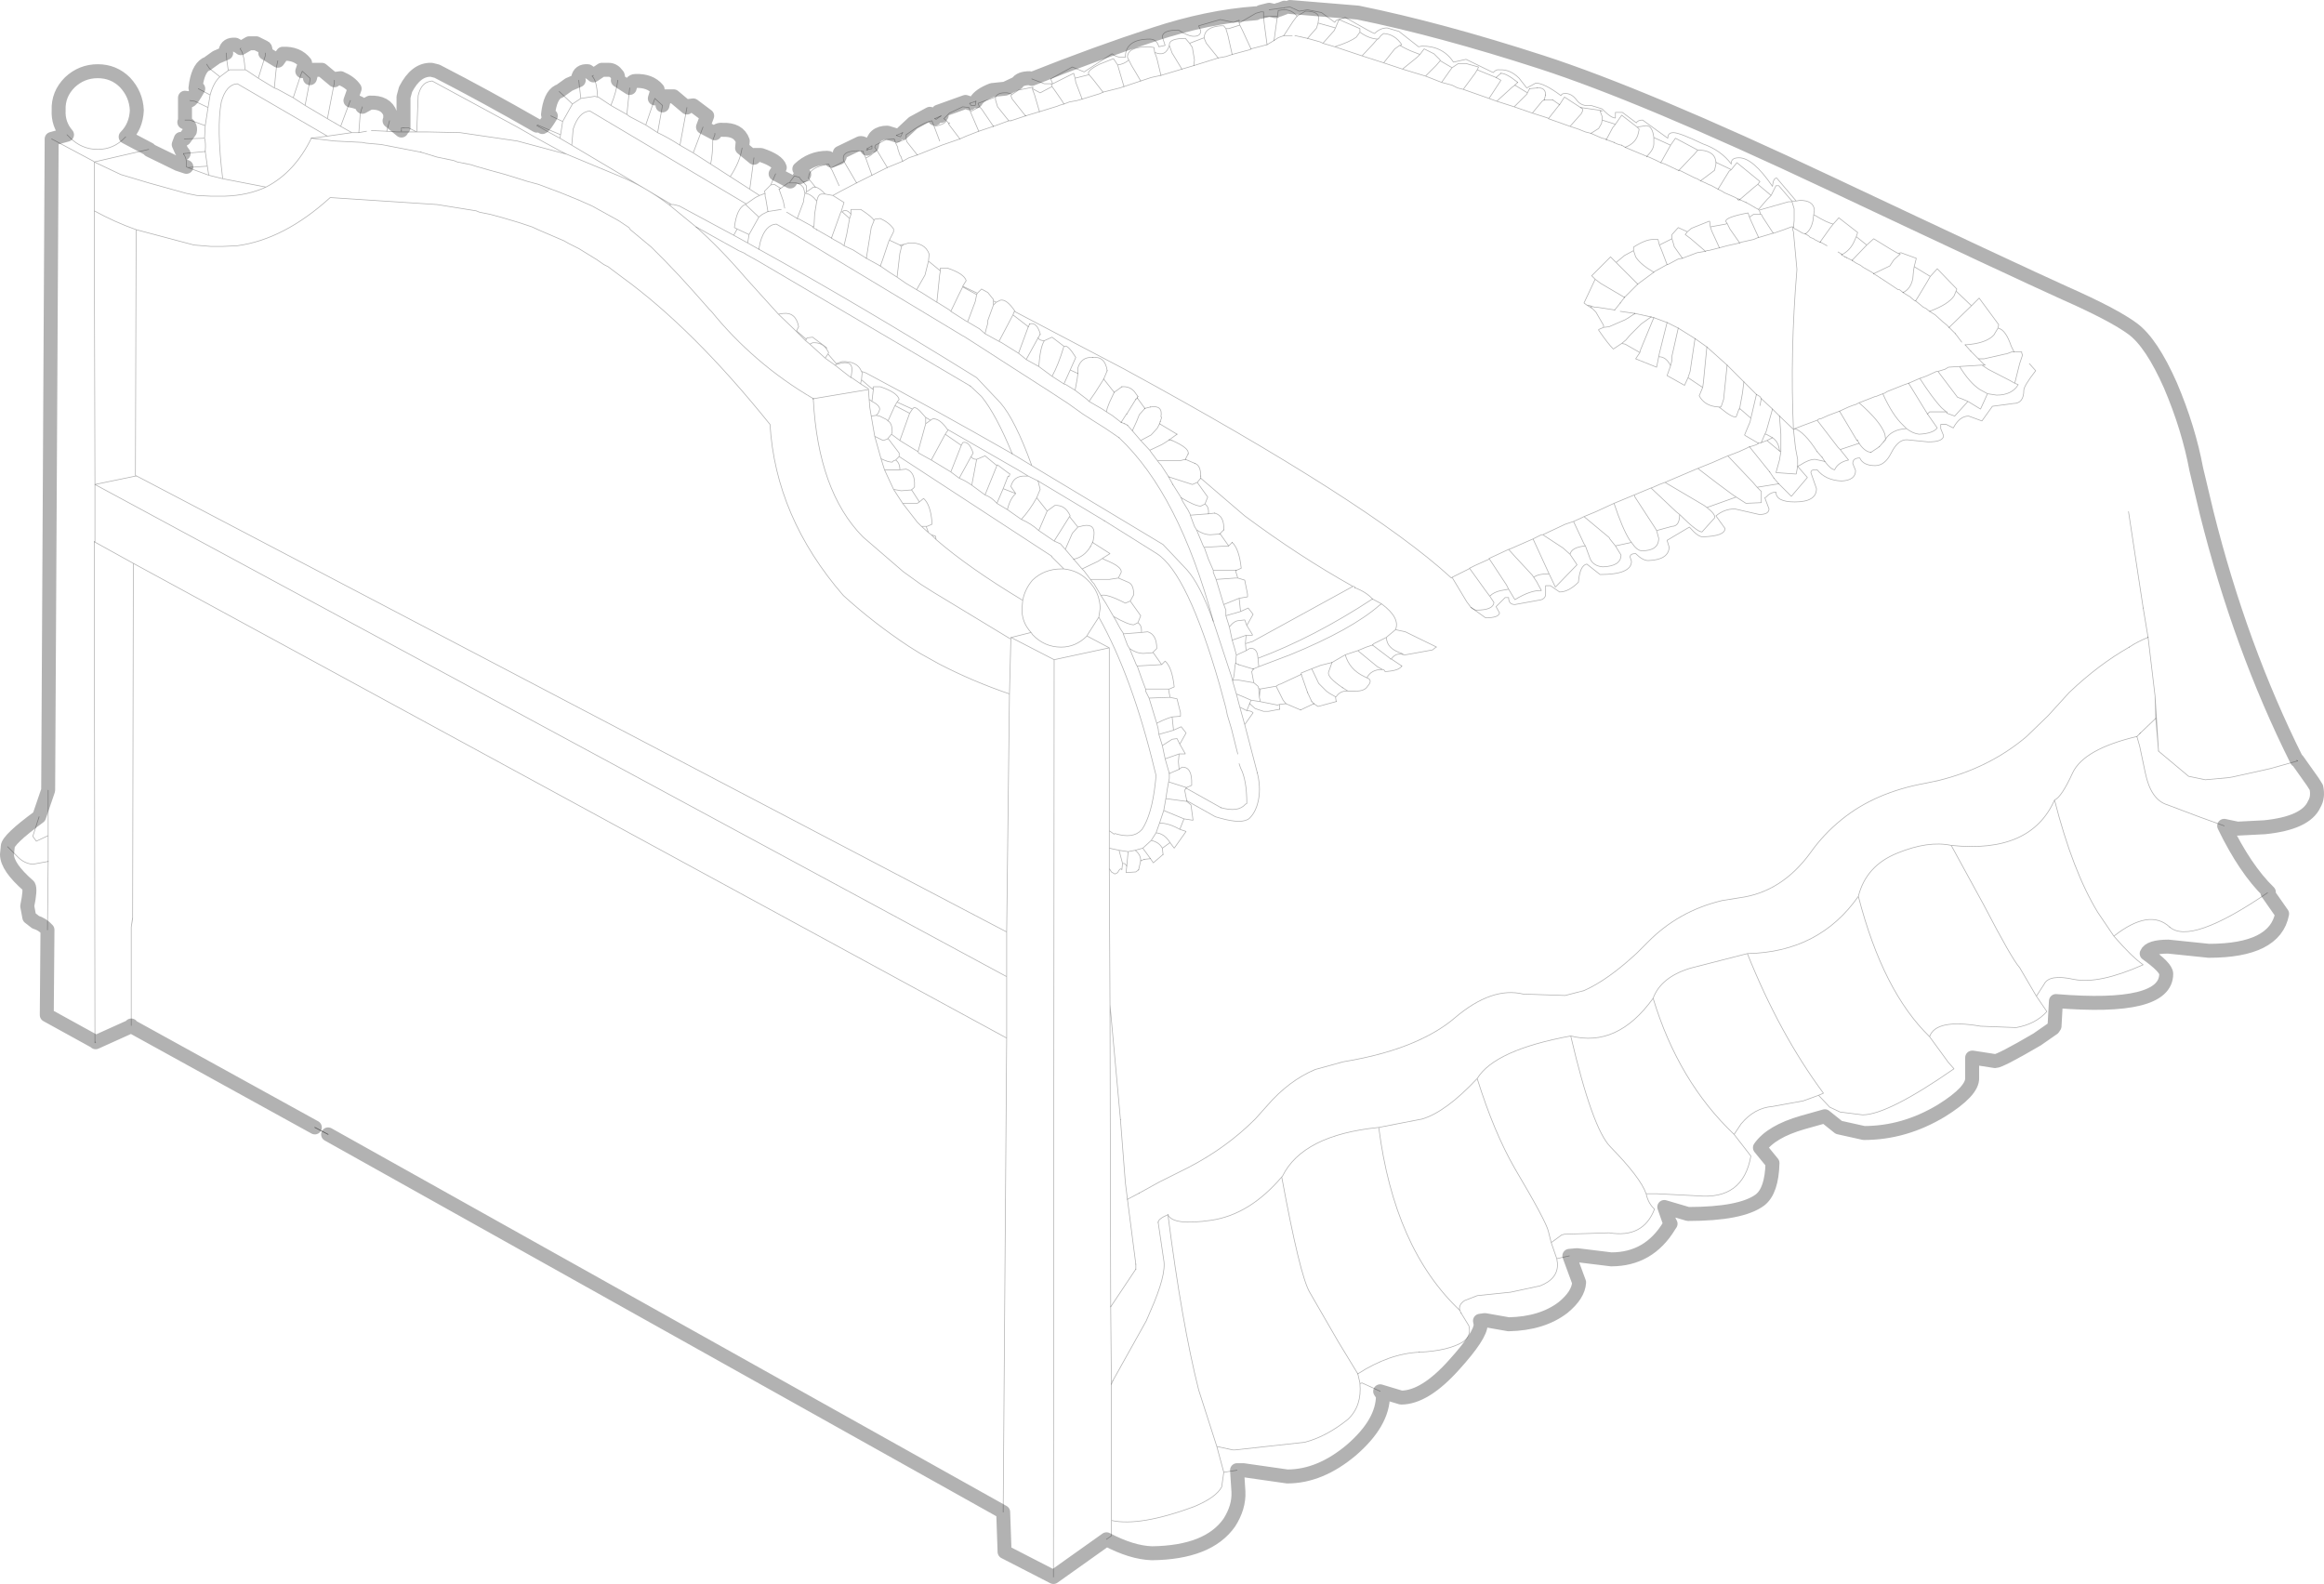 <?xml version="1.0" encoding="UTF-8" standalone="no"?>
<svg xmlns:xlink="http://www.w3.org/1999/xlink" height="113.45px" width="166.45px" xmlns="http://www.w3.org/2000/svg">
  <g transform="matrix(1.0, 0.0, 0.0, 1.0, 77.4, 40.75)">
    <path d="M6.35 -9.25 L6.9 -9.65 M47.2 -26.45 L47.65 -26.25 M85.0 23.2 Q79.5 26.95 78.0 25.65 M20.9 2.15 Q20.45 1.65 19.65 1.35 M20.9 5.45 L22.15 6.4 22.2 6.45 M21.6 7.2 Q21.75 7.2 21.8 7.35 22.8 7.3 23.0 6.95 M18.0 6.7 L17.75 7.4 Q17.65 7.75 18.75 8.5 M12.1 9.65 L12.5 10.0 13.1 10.2 13.45 10.2 14.25 10.05 M14.7 9.65 L15.75 10.1 M16.7 9.65 L17.0 9.85 18.3 9.5 M3.3 21.3 L3.25 21.75 3.95 21.7 4.15 21.55 M4.3 20.9 L4.55 20.8 M5.0 20.75 L5.2 21.05 5.9 20.45 M7.6 16.6 L9.65 17.75 10.0 17.85 Q11.6 18.3 12.1 17.85 12.6 17.35 12.75 16.45 12.9 15.6 12.65 14.6 M3.35 45.15 L3.2 43.95 2.85 39.45" fill="none" stroke="#000000" stroke-linecap="square" stroke-linejoin="bevel" stroke-opacity="0.302" stroke-width="0.05"/>
    <path d="M33.2 -33.6 L33.8 -33.6 M35.8 -33.05 L37.2 -32.85 37.35 -32.8 37.2 -32.8 37.35 -32.4 37.35 -32.15 38.3 -31.85 38.75 -32.5 39.85 -31.65 40.5 -31.75 Q40.95 -31.75 41.05 -30.9 L42.25 -30.35 42.6 -30.85 44.2 -30.0 44.4 -30.0 Q45.5 -29.9 45.5 -29.05 L45.5 -29.15 45.55 -29.1 46.6 -28.6 47.0 -29.1 48.65 -27.75 48.5 -27.55 49.45 -26.75 49.8 -27.45 50.0 -27.45 50.9 -26.4 50.95 -26.35 51.25 -26.35 49.85 -28.0 Q49.6 -28.0 49.55 -27.4 48.15 -29.45 47.15 -29.45 46.55 -29.45 46.6 -29.0 45.85 -30.0 44.55 -30.45 42.9 -31.25 42.45 -31.25 42.05 -31.25 42.05 -30.85 L40.25 -32.15 Q39.9 -32.15 39.8 -31.95 L38.8 -32.7 38.3 -32.7 38.3 -32.3 Q38.0 -32.3 37.5 -32.8 L37.35 -32.95 36.55 -33.2 Q35.9 -33.1 35.55 -33.55 35.15 -34.1 34.65 -34.05 34.45 -34.05 34.4 -33.9 33.2 -34.8 32.6 -34.8 L31.95 -34.45 31.4 -35.15 Q30.75 -35.8 30.0 -35.75 29.75 -35.8 29.55 -35.55 L27.6 -36.5 26.7 -36.3 Q25.95 -37.45 24.45 -37.45 L24.2 -37.4 22.8 -38.5 21.95 -38.75 Q21.45 -38.75 21.05 -38.35 20.95 -38.35 18.95 -39.5 L18.5 -39.35 Q18.3 -39.35 18.2 -39.15 L17.25 -39.85 16.25 -40.05 15.65 -39.95 15.0 -40.25 14.95 -40.25 14.6 -40.2 M12.9 -39.9 L13.1 -39.9 13.1 -39.55 14.1 -39.6 14.15 -40.0 14.2 -40.0 Q15.0 -40.2 15.5 -39.6 M36.55 -31.2 L37.1 -31.55 37.3 -31.9 37.35 -32.15 M37.65 -30.75 L38.1 -31.6 38.3 -31.85 M12.55 -39.8 L12.9 -39.9 M13.85 -37.85 L14.05 -39.3 14.1 -39.6 M12.55 -39.8 L11.35 -39.1 11.4 -38.95 11.6 -38.55 12.2 -37.25 M13.35 -37.55 L13.15 -39.05 13.1 -39.55 M-3.5 -35.1 L-2.6 -34.75 -2.0 -34.75 -2.15 -35.1 -0.6 -35.95 0.25 -35.6 2.25 -36.9 Q2.55 -36.65 2.9 -36.65 L3.2 -36.65 Q3.2 -37.95 4.95 -37.95 5.45 -37.95 5.6 -37.4 L6.05 -37.5 5.85 -38.1 Q5.85 -38.6 7.0 -38.6 7.7 -38.15 8.1 -38.15 8.6 -38.15 8.6 -38.55 L8.45 -38.9 10.0 -39.35 10.95 -39.15 11.35 -39.3 11.35 -39.1 M11.4 -38.95 L10.6 -38.7 10.4 -38.7 10.55 -38.2 10.85 -36.85 M-5.0 -32.1 L-5.15 -32.1 -5.35 -32.35 -5.95 -33.1 -6.1 -33.6 -6.1 -33.65 -6.1 -33.8 -7.35 -33.35 -7.25 -33.1 -7.1 -32.95 -6.25 -31.7 M48.55 -9.0 L47.6 -9.55 47.55 -9.6 47.95 -10.55 48.0 -10.8 47.25 -11.45 47.15 -11.45 46.95 -10.9 Q46.7 -10.8 45.85 -11.5 L45.7 -11.6 Q44.7 -11.65 44.3 -12.4 L44.55 -13.0 43.5 -13.7 43.25 -13.15 42.0 -13.85 42.25 -14.55 Q41.95 -15.2 41.4 -15.2 L41.25 -14.45 39.75 -15.05 40.05 -15.5 39.0 -16.1 38.75 -16.15 38.15 -15.75 Q37.75 -16.15 37.1 -17.1 L37.1 -17.15 37.45 -17.3 37.45 -17.45 36.9 -18.4 36.65 -18.65 36.25 -18.9 36.05 -19.05 36.85 -20.75 36.6 -21.0 37.95 -22.35 38.35 -21.95 38.95 -22.45 39.6 -22.8 39.6 -23.05 Q40.45 -23.6 41.0 -23.6 L41.35 -23.6 41.45 -23.2 42.35 -23.65 42.35 -23.95 42.8 -24.45 43.45 -24.15 43.75 -24.4 45.0 -24.9 45.05 -24.9 45.1 -24.5 46.2 -24.7 46.3 -24.75 46.2 -24.9 Q46.2 -25.2 47.8 -25.5 L47.9 -25.2 48.2 -25.4 48.7 -25.4 48.6 -25.7 50.7 -26.3 50.95 -26.3 50.95 -26.35 M10.4 -38.7 L10.25 -38.9 10.0 -38.9 Q8.9 -38.8 8.85 -38.1 L8.85 -38.0 9.0 -37.65 9.85 -36.6 M5.75 -35.35 L5.45 -36.6 5.3 -37.0 5.25 -37.35 4.85 -37.4 Q3.35 -37.4 3.35 -36.65 L3.45 -36.45 3.65 -36.05 3.95 -35.55 4.3 -34.95 M3.1 -34.55 L2.75 -35.75 2.65 -36.1 2.35 -36.55 1.35 -36.15 Q0.55 -35.75 0.55 -35.5 L0.6 -35.4 0.9 -35.05 1.6 -34.15 M3.45 -36.45 Q3.1 -36.15 2.65 -36.1 M8.85 -38.1 L8.85 -38.05 7.8 -37.65 8.0 -37.35 8.15 -36.45 8.1 -36.05 M7.8 -37.65 L7.5 -38.0 Q6.35 -38.0 6.35 -37.55 L6.35 -37.5 6.55 -36.95 7.25 -35.8 M6.35 -37.5 Q6.1 -36.65 5.3 -37.0 M36.25 -18.9 L36.5 -18.85 36.8 -18.75 36.95 -18.75 38.25 -18.55 M38.95 -19.45 L37.25 -20.45 36.85 -20.75 M36.5 -18.85 L36.65 -18.65 M55.25 -22.1 L56.25 -23.15 56.3 -23.2 55.55 -23.8 55.4 -23.45 Q55.1 -22.8 54.5 -22.5 M56.8 -21.15 L57.95 -21.7 58.25 -22.15 58.7 -22.55 58.55 -22.6 Q58.15 -22.8 56.8 -23.65 L56.3 -23.2 M55.55 -23.8 L55.65 -24.1 54.3 -25.15 53.9 -24.7 53.7 -24.45 52.95 -23.4 M58.9 -19.8 Q59.45 -20.05 59.6 -20.8 L59.65 -21.35 59.7 -21.65 59.85 -22.25 58.75 -22.65 58.55 -22.6 M41.55 -29.1 L42.25 -30.35 M44.2 -30.0 L43.95 -29.7 43.85 -29.6 43.7 -29.45 42.85 -28.55 42.8 -28.55 M44.4 -27.8 L45.4 -28.55 45.5 -29.0 45.5 -29.05 M38.75 -30.35 L39.0 -30.2 Q39.8 -30.5 39.95 -31.25 L40.0 -31.5 39.85 -31.65 M41.05 -30.9 L41.05 -30.45 Q41.05 -30.05 40.55 -29.55 M41.05 -21.25 Q40.1 -21.8 39.75 -22.35 L39.6 -22.8 M45.65 -27.2 L46.45 -28.5 46.6 -28.6 M43.45 -24.15 L43.3 -23.95 43.7 -23.65 44.75 -22.75 M45.75 -23.0 L45.2 -24.2 45.1 -24.5 M41.45 -23.2 L41.6 -22.85 42.0 -21.8 M43.1 -22.25 L42.5 -23.1 42.5 -23.15 42.35 -23.65 M48.5 -27.55 L48.25 -27.35 47.2 -26.45 Q47.1 -26.35 47.05 -26.5 M48.55 -25.75 L49.15 -26.45 49.45 -26.75 M49.6 -24.05 L48.85 -25.2 48.75 -25.4 48.7 -25.4 48.75 -25.4 M46.3 -24.75 L46.45 -24.45 46.5 -24.35 47.2 -23.35 M48.55 -23.75 L48.05 -24.85 47.9 -25.2 M51.05 -24.45 L51.1 -24.95 51.1 -25.8 50.95 -26.3 M51.9 -24.0 Q52.3 -24.25 52.45 -24.95 L52.5 -25.35 52.55 -25.7 Q52.5 -26.4 51.5 -26.4 L51.25 -26.35 M53.9 -24.7 Q53.45 -24.8 52.55 -25.35 L52.5 -25.35 M47.25 -11.45 L47.2 -11.5 47.15 -11.45 M47.2 -11.5 L47.4 -12.6 47.5 -13.4 M46.3 -14.6 L46.05 -12.15 45.9 -11.7 45.85 -11.6 45.7 -11.6 M48.75 -12.2 L48.65 -11.7 M39.7 -18.3 L39.25 -18.0 39.0 -17.85 37.85 -17.35 37.45 -17.3 M40.85 -18.05 L40.15 -17.55 39.35 -16.75 39.05 -16.4 38.75 -16.15 M39.9 -20.4 L38.35 -21.95 M41.05 -18.0 L40.1 -15.7 40.05 -15.5 M43.5 -13.7 L43.65 -14.15 44.0 -16.5 M41.4 -15.2 L41.45 -15.45 42.0 -17.65 M42.8 -17.25 L42.35 -15.25 42.35 -14.95 42.25 -14.55 M44.85 -15.9 L44.6 -13.35 44.55 -13.0 M63.35 -16.05 Q64.85 -16.15 65.4 -16.75 L65.7 -17.25 65.75 -17.5 64.35 -19.4 63.8 -18.85 62.2 -17.3 M51.05 -10.0 L51.2 -8.65 51.35 -7.85 51.35 -7.55 51.35 -7.35 51.25 -6.8 51.2 -6.8 49.8 -6.9 50.05 -7.8 50.15 -8.4 50.05 -8.45 Q50.0 -9.1 49.55 -9.4 L49.1 -9.65 49.0 -9.65 49.1 -9.85 49.55 -11.45 M48.75 -9.05 L49.0 -9.65 M50.15 -8.4 L50.15 -8.45 50.15 -8.75 50.15 -9.2 50.15 -9.65 50.05 -10.95 M48.4 -12.5 L48.05 -11.0 48.0 -10.8 M66.85 -15.55 L66.65 -15.95 Q66.25 -17.15 65.7 -17.25 M60.8 -18.45 Q62.15 -18.95 62.55 -19.55 L62.7 -19.9 62.75 -20.05 61.35 -21.5 60.85 -20.95 60.65 -20.6 60.05 -19.6 59.8 -19.2 M60.85 -20.95 L59.7 -21.65 M63.8 -18.85 L62.7 -19.9 M-6.1 -33.65 L-6.1 -33.75 Q-6.0 -34.15 -5.25 -34.1 L-4.9 -34.0 -4.45 -34.3 -3.45 -34.5 -3.4 -34.5 -3.45 -34.45 -3.45 -34.4 -2.9 -34.1 -2.05 -34.55 -2.1 -34.7 -2.0 -34.75 -0.5 -35.5 -0.4 -35.15 0.6 -35.4 M-4.9 -34.0 L-5.0 -33.9 -4.9 -33.65 -3.95 -32.45 M-3.45 -34.5 L-3.45 -34.45 M-2.95 -32.75 L-3.3 -33.95 -3.45 -34.35 -3.45 -34.4 M-1.2 -33.3 L-1.35 -33.55 -1.8 -34.2 -2.05 -34.55 M0.1 -33.65 L0.05 -33.8 -0.35 -34.85 -0.4 -35.15 M-19.85 -27.7 L-19.4 -27.85 -19.5 -28.0 -19.45 -28.25 Q-19.25 -28.8 -18.05 -29.0 L-18.0 -28.9 -17.9 -28.7 -16.95 -29.2 -17.0 -29.35 -17.0 -29.45 Q-17.0 -29.95 -15.9 -29.95 L-15.55 -29.9 -15.6 -29.9 -15.4 -29.45 Q-15.2 -29.45 -14.6 -30.0 L-14.75 -30.2 -14.7 -30.35 -13.95 -30.75 -13.35 -30.8 -13.25 -30.5 -12.5 -30.8 -12.5 -31.1 Q-11.25 -32.0 -10.65 -32.1 L-10.5 -31.7 Q-9.85 -31.8 -9.65 -32.05 L-9.6 -32.1 -9.8 -32.25 -9.4 -32.65 -8.45 -33.1 -8.0 -33.05 -7.9 -32.75 -7.25 -33.1 M-10.0 -32.45 L-10.35 -32.2 -10.45 -32.25 M-10.1 -30.65 L-10.4 -31.45 -10.5 -31.7 M-9.4 -31.9 L-9.45 -31.95 -9.4 -31.95 -9.4 -31.9 -9.45 -31.9 -9.45 -31.85 -8.65 -30.8 M-9.6 -32.1 L-9.45 -31.9 M-12.75 -31.25 L-12.9 -30.95 -13.2 -31.05 M-12.75 -29.2 L-12.85 -29.45 -12.85 -29.5 -12.95 -29.65 -13.1 -30.1 -13.1 -30.2 -13.25 -30.5 M-11.7 -29.65 L-12.45 -30.6 -12.5 -30.8 M-17.3 -27.45 L-17.8 -28.55 -17.9 -28.7 M-16.05 -27.65 L-16.9 -29.1 -16.95 -29.2 M-14.95 -30.3 L-14.95 -30.1 -15.25 -30.05 -15.25 -30.0 -15.35 -30.0 -15.25 -30.05 -15.3 -30.1 M-15.4 -29.45 L-14.95 -28.2 M-13.85 -28.75 L-14.6 -30.0 M-7.95 -33.35 L-7.85 -33.2 -7.55 -33.2 -7.5 -33.5 M-7.3 -31.35 L-7.9 -32.75 M-19.0 -27.35 L-19.2 -27.6 -19.4 -27.85" fill="none" stroke="#000000" stroke-linecap="round" stroke-linejoin="round" stroke-opacity="0.302" stroke-width="0.05"/>
    <path d="M31.3 -34.85 Q30.5 -35.5 30.1 -35.5 M32.7 -34.45 Q33.3 -34.5 33.3 -33.95 M1.9 -14.2 Q1.75 -15.25 0.85 -15.15 M4.1 -12.35 L3.85 -12.7 Q3.5 -13.1 2.95 -13.05 M5.7 -10.55 L5.8 -10.85 5.75 -10.9 Q5.9 -11.75 5.0 -11.6 M7.7 -8.25 Q7.8 -8.65 6.55 -9.2 M8.6 -6.65 Q8.6 -7.4 8.2 -7.55 M3.15 -10.4 L3.35 -10.3 M10.25 -2.8 Q10.3 -3.8 9.6 -4.0 M1.7 -3.45 L5.45 -1.1 Q7.65 0.3 9.95 8.3 L10.4 9.95 10.5 10.45 10.8 11.45 11.25 13.25 M11.15 0.1 L11.5 -0.05 Q11.35 -1.45 10.85 -1.9 M3.95 -12.15 L3.3 -11.1 M38.25 -18.55 L38.65 -19.05 M54.75 -22.35 L54.85 -22.3 M53.0 -23.4 L53.45 -23.15 M38.75 -30.35 Q38.45 -30.4 38.2 -30.55 M47.65 -26.25 L47.75 -26.2 48.1 -26.0 48.35 -25.85 48.55 -25.75 M54.5 -22.55 L54.25 -22.7 M52.75 -8.4 L53.1 -8.0 M63.75 -15.6 L63.35 -16.05 M62.65 -16.85 L63.1 -16.25 M49.65 -6.5 L49.35 -6.95 M57.2 -8.75 L56.6 -8.35 M55.6 -9.2 L55.65 -9.2 M75.1 5.6 Q72.9 6.85 70.8 8.85 L69.3 10.5 67.75 12.0 Q65.1 14.25 61.45 15.15 L60.5 15.35 Q56.9 16.0 54.5 17.95 53.2 19.0 52.25 20.35 50.2 23.15 47.2 23.55 L45.95 23.75 Q42.8 24.5 40.6 26.75 L39.85 27.5 Q37.75 29.45 36.05 30.2 L34.7 30.55 31.7 30.45 Q29.45 29.9 26.8 32.15 25.7 33.1 24.0 33.85 21.85 34.8 18.8 35.3 L16.8 35.85 Q14.9 36.65 13.35 38.45 L12.5 39.4 Q10.45 41.45 7.75 42.85 L5.65 43.9 4.2 44.7 M3.95 49.8 L3.95 50.15 M2.3 58.15 L4.7 53.85 5.0 53.15 Q6.15 50.55 5.95 49.5 L5.55 46.8 M75.85 11.8 L75.9 11.75 M76.1 2.8 L75.05 -4.1 M12.3 7.15 L11.3 6.85 M16.55 9.5 L16.25 8.85 M10.05 17.1 Q11.3 17.45 11.8 16.85 L11.9 16.8 Q11.9 15.1 11.45 14.25 L11.35 13.95 M27.25 53.3 L27.8 54.2 Q28.0 54.9 27.4 55.35 26.35 56.0 24.25 56.1 M-19.15 -12.2 Q-21.3 -13.45 -23.15 -15.05 -24.95 -16.6 -26.45 -18.45 L-26.55 -18.55 -26.6 -18.6 -27.75 -19.9 -28.75 -21.0 -29.8 -22.1 -30.75 -23.05 -32.25 -24.3 -32.35 -24.45 -33.1 -24.95 -35.0 -26.0 -35.9 -26.4 -37.25 -26.95 -38.85 -27.55 -39.6 -27.75 -41.2 -28.25 -42.3 -28.55 -43.35 -28.85 -43.65 -28.95 -44.65 -29.15 -44.9 -29.25 -46.1 -29.5 -47.25 -29.85 M-19.15 -24.45 L-18.9 -24.3 M-21.6 -27.2 L-21.3 -26.35 -21.2 -25.85 M-2.9 -16.8 L-2.9 -16.85 Q-3.15 -17.7 -3.65 -17.55" fill="none" stroke="#000000" stroke-linecap="square" stroke-linejoin="bevel" stroke-opacity="0.302" stroke-width="0.05"/>
    <path d="M27.95 2.75 L29.0 3.5 Q29.95 3.5 30.0 3.15 L29.75 2.7 30.4 2.05 30.65 2.05 Q30.65 2.55 31.1 2.55 L32.75 2.25 Q33.3 2.2 33.3 1.8 L33.3 1.2 33.65 1.2 34.3 1.65 Q34.95 1.65 35.65 0.95 35.75 -0.25 36.25 -0.35 L37.2 0.4 Q39.45 0.4 39.45 -0.55 L39.35 -0.85 Q39.35 -1.1 39.75 -1.1 40.25 -0.6 40.65 -0.6 42.1 -0.65 42.15 -1.55 L42.0 -2.05 43.6 -3.0 Q44.2 -2.3 44.55 -2.3 46.15 -2.35 46.15 -2.9 L45.5 -3.8 Q46.1 -4.3 46.85 -4.3 L48.6 -3.9 Q49.3 -3.9 49.3 -4.3 L49.0 -5.1 49.1 -5.15 Q49.4 -5.5 49.8 -5.5 49.8 -4.8 51.15 -4.8 52.7 -4.8 52.7 -5.75 L52.3 -6.9 Q52.3 -7.15 52.75 -7.1 53.35 -6.35 54.5 -6.3 55.5 -6.35 55.5 -7.05 L55.3 -7.55 Q55.3 -7.95 55.8 -7.95 56.05 -7.4 56.9 -7.4 57.6 -7.4 58.05 -8.3 58.55 -9.3 59.2 -9.25 L60.7 -9.1 Q61.8 -9.1 61.8 -9.55 L61.6 -10.05 61.6 -10.35 62.0 -10.35 62.5 -10.1 Q62.95 -10.95 63.6 -10.95 L64.55 -10.6 65.3 -11.65 66.8 -11.85 Q67.55 -11.85 67.55 -12.8 67.55 -13.1 68.4 -14.2 L67.95 -14.7" fill="none" stroke="#000000" stroke-linecap="round" stroke-linejoin="round" stroke-opacity="0.302" stroke-width="0.05"/>
    <path d="M14.6 -40.2 L14.2 -40.05 14.15 -40.05 13.95 -39.95 13.5 -40.05 12.9 -39.9 M15.0 -40.25 L19.85 -39.85 Q25.75 -38.65 33.0 -36.3 40.25 -33.95 53.6 -27.65 66.95 -21.35 70.5 -19.75 74.0 -18.2 75.35 -17.2 76.7 -16.2 78.05 -13.15 79.35 -10.1 79.9 -7.15 L80.65 -4.0 Q83.05 5.6 87.1 13.7 L87.15 13.7 88.25 15.25 88.5 15.65 Q88.65 16.35 88.35 16.85 87.75 18.2 84.8 18.5 L82.85 18.6 81.9 18.4 Q83.4 21.5 85.1 23.15 L85.0 23.2 86.05 24.7 Q85.55 27.35 80.8 27.35 L77.9 27.05 Q76.55 27.05 76.35 27.55 77.75 28.55 77.75 29.0 77.75 31.6 69.85 30.95 L69.75 32.75 69.65 32.9 68.5 33.7 Q65.85 35.25 65.5 35.25 L63.9 35.0 63.85 35.0 63.85 35.1 63.85 36.45 Q63.9 37.4 61.65 38.8 59.0 40.4 56.1 40.4 L54.3 40.0 53.3 39.2 51.7 39.65 Q49.45 40.3 48.65 41.45 L49.55 42.55 Q49.5 44.55 48.65 45.2 47.3 46.2 43.5 46.2 L41.8 45.7 42.15 46.7 42.25 46.9 42.15 47.05 Q40.7 49.45 38.0 49.45 L35.55 49.15 35.0 49.2 35.7 51.1 Q35.65 52.0 34.55 52.9 33.05 54.05 30.65 54.1 L28.95 53.8 28.6 53.85 28.65 54.1 Q28.65 54.9 26.75 57.0 24.65 59.35 22.95 59.35 L21.45 58.9 21.65 59.2 Q21.65 61.15 19.4 63.1 17.15 65.0 14.8 65.0 L11.65 64.55 11.2 64.55 11.3 66.1 Q11.35 67.2 10.65 68.3 9.15 70.45 5.1 70.5 3.65 70.45 1.85 69.5 L-1.95 72.2 -5.45 70.4 -5.55 67.55 -53.9 40.5 M-54.85 40.0 L-68.0 32.75 -68.0 32.7 -68.0 32.75 -70.55 33.9 M-70.6 33.85 L-74.05 31.95 -74.0 25.85 Q-74.35 25.45 -74.85 25.3 L-75.3 24.95 -75.45 24.15 Q-75.2 22.95 -75.35 22.7 -76.9 21.35 -76.9 20.45 L-76.85 19.95 -76.85 19.9 Q-76.85 19.4 -74.6 17.75 L-73.95 15.85 -73.7 -30.8 -72.6 -31.1 Q-73.25 -31.85 -73.2 -32.85 -73.25 -34.0 -72.4 -34.85 -71.55 -35.65 -70.4 -35.65 -69.25 -35.65 -68.45 -34.85 -67.65 -34.0 -67.6 -32.85 -67.65 -31.7 -68.4 -30.95 L-66.7 -30.05 -66.75 -30.05 -66.7 -30.0 -64.65 -29.0 -64.05 -28.8 M-64.25 -29.75 L-64.4 -29.95 -64.6 -30.4 -64.45 -30.8 -64.2 -30.8 -63.8 -31.35 Q-63.7 -31.8 -64.2 -32.0 L-64.15 -32.1 -64.15 -32.15 -64.15 -32.4 -64.15 -33.75 Q-63.9 -33.75 -63.8 -33.55 -63.65 -33.6 -63.2 -34.4 L-63.4 -34.45 Q-63.25 -35.8 -62.65 -36.15 L-62.6 -36.15 -61.9 -36.65 -61.2 -36.95 -61.25 -37.1 Q-61.15 -37.6 -60.55 -37.55 L-60.2 -37.35 -60.15 -37.3 -59.55 -37.65 -59.45 -37.65 -59.05 -37.65 -58.45 -37.35 Q-58.35 -37.3 -58.4 -36.95 L-57.5 -36.4 -57.15 -36.9 Q-56.1 -36.95 -55.55 -36.25 L-55.75 -35.65 M-55.2 -35.15 L-55.05 -35.75 -54.35 -35.75 -53.45 -35.0 -53.4 -35.1 -53.0 -35.15 Q-52.3 -34.85 -52.0 -34.4 L-52.3 -33.55 Q-51.45 -33.4 -51.45 -33.1 L-50.9 -33.4 Q-49.75 -33.45 -49.45 -32.6 L-49.45 -32.25 -49.5 -32.1 -48.65 -31.4 M-48.5 -31.6 L-48.5 -33.8 -48.35 -34.35 Q-47.6 -35.8 -46.5 -35.75 L-46.1 -35.65 Q-42.7 -33.9 -38.95 -31.75 M-38.55 -31.65 Q-38.4 -31.7 -37.95 -32.45 L-38.15 -32.55 Q-38.0 -33.9 -37.4 -34.2 L-37.35 -34.2 -36.65 -34.7 -35.95 -35.0 -36.0 -35.15 Q-35.9 -35.7 -35.3 -35.65 L-34.95 -35.4 -34.9 -35.35 -34.3 -35.75 -34.2 -35.75 -33.8 -35.75 Q-33.45 -35.75 -33.2 -35.4 -33.1 -35.35 -33.15 -35.0 L-32.3 -34.45 Q-32.2 -34.95 -31.9 -34.95 -30.85 -35.0 -30.3 -34.35 L-30.5 -33.7 M-29.95 -33.2 L-29.8 -33.85 -29.15 -33.85 -28.2 -33.05 -28.15 -33.15 -27.75 -33.2 -26.75 -32.45 -27.05 -31.65 -26.2 -31.2 Q-26.0 -31.5 -25.65 -31.45 -24.5 -31.5 -24.2 -30.65 L-24.25 -30.15 -23.4 -29.45 -23.4 -29.65 -22.9 -29.65 Q-21.7 -29.25 -21.55 -28.75 L-21.85 -28.3 -20.8 -27.75 M-20.15 -28.05 L-19.8 -28.25 -20.15 -28.65 Q-19.3 -29.45 -18.15 -29.45 -17.95 -29.45 -17.85 -29.25 L-17.3 -29.45 -17.25 -29.55 -17.25 -29.8 -15.8 -30.5 Q-15.5 -30.55 -15.3 -30.1 M-14.95 -30.3 Q-14.85 -31.25 -13.85 -31.25 L-13.2 -31.05 M-12.75 -31.25 L-12.0 -31.95 -10.8 -32.6 -10.45 -32.25 M-10.0 -32.45 L-9.95 -32.5 -10.2 -32.75 -8.25 -33.45 -7.95 -33.35 M-7.5 -33.5 Q-7.25 -33.95 -6.35 -34.3 L-5.4 -34.4 -4.55 -34.8 Q-4.35 -35.15 -3.65 -35.15 L-3.5 -35.1 Q1.15 -36.95 5.3 -38.3 9.1 -39.55 12.55 -39.8" fill="none" stroke="#000000" stroke-linecap="round" stroke-linejoin="round" stroke-opacity="0.302" stroke-width="1.0"/>
    <path d="M30.1 -35.5 L29.75 -35.2 M33.3 -33.95 L33.2 -33.6 M33.8 -33.6 L34.3 -33.25 M-48.65 -31.4 L-48.65 -31.6 -48.5 -31.6 M-5.15 -32.1 L-6.25 -31.7 M15.35 -38.2 L16.25 -38.0 M0.85 -15.15 Q0.05 -15.2 -0.2 -14.4 L-0.2 -14.0 M3.95 -12.15 L4.05 -12.25 M2.95 -13.05 L2.4 -12.65 M3.35 -10.3 L3.7 -9.9 4.0 -10.55 4.2 -11.05 4.6 -11.5 M5.65 -10.4 L5.7 -10.55 M7.5 -7.85 L7.7 -8.25 M6.6 -6.05 L7.2 -5.1 M8.6 -6.5 L8.6 -6.65 M3.3 -11.1 L3.25 -11.05 2.9 -10.5 M2.75 -9.4 L1.8 -10.05 0.85 -10.65 0.15 -11.1 -0.9 -11.85 -2.2 -12.7 -4.85 -14.4 -7.1 -15.85 -8.35 -16.65 -8.45 -16.7 -20.65 -24.05 -21.8 -24.7 Q-22.6 -24.65 -22.95 -23.4 L-23.05 -22.9 M0.7 -1.6 Q0.25 -0.85 -0.5 -0.7 M1.7 -3.45 L-3.05 -6.3 M9.6 -4.0 L9.15 -3.95 M10.85 -1.9 L10.6 -1.65 M38.65 -19.05 L38.95 -19.45 M56.6 -8.35 Q56.15 -8.4 55.75 -9.0 L55.65 -9.2 M54.85 -22.3 L55.25 -22.1 M38.2 -30.55 L37.65 -30.75 M40.55 -29.55 L39.35 -30.05 39.0 -30.2 M39.7 -18.3 L40.85 -18.05 M53.1 -8.0 L53.3 -7.7 M49.35 -6.95 L47.9 -8.75 M56.8 -21.15 L57.65 -20.6 58.55 -20.0 58.65 -20.0 58.9 -19.8 M59.3 -13.3 L60.65 -11.1 M76.45 4.9 Q75.7 5.2 75.1 5.6 M3.95 50.15 L2.15 52.85 M5.55 46.8 Q5.55 46.55 6.25 46.25 M75.9 11.75 L77.0 10.7 M87.15 13.75 L85.2 14.3 82.5 14.9 82.2 14.95 80.55 15.1 79.35 14.85 77.2 13.05 M11.3 6.85 L11.1 6.75 M16.25 8.85 L15.8 7.55 M24.25 56.1 Q22.1 56.2 19.85 57.65 M-47.25 -29.85 L-48.8 -30.15 -50.1 -30.4 -51.2 -30.5 -51.45 -30.55 -53.45 -30.65 -55.1 -30.85 M-64.25 -29.75 L-62.7 -29.9 M-18.9 -24.3 L-17.85 -23.7 M-7.9 -13.1 L-7.1 -12.35 Q-6.05 -11.05 -4.9 -8.25 M-21.6 -27.2 L-21.5 -27.25 M-21.05 -25.55 L-20.3 -25.1 M-3.65 -17.55 L-3.75 -17.35 M-14.35 -21.7 L-15.35 -22.25 M-76.85 19.9 L-76.8 19.95 -76.1 20.65 Q-75.65 21.1 -75.05 21.15 L-73.95 20.95" fill="none" stroke="#000000" stroke-linecap="square" stroke-linejoin="bevel" stroke-opacity="0.302" stroke-width="0.05"/>
    <path d="M29.75 -35.2 L30.1 -35.0 29.25 -33.7 29.8 -33.5 30.9 -34.5 31.1 -34.65 32.0 -34.1 32.15 -34.4 M29.75 -35.2 L28.4 -35.75 28.25 -35.5 27.4 -34.35 29.25 -33.7 M15.5 -39.6 L16.1 -39.95 Q17.05 -39.95 17.05 -39.45 L17.0 -39.1 18.25 -38.75 18.5 -39.35 20.0 -38.7 20.0 -38.45 Q20.6 -38.0 21.25 -37.95 L21.35 -38.0 21.5 -38.2 21.7 -38.35 Q22.5 -38.3 23.0 -37.55 L22.85 -37.5 Q23.3 -37.25 23.65 -37.1 L24.3 -36.85 24.6 -37.25 25.3 -36.9 25.75 -36.45 25.75 -36.4 26.6 -35.9 27.05 -36.2 27.6 -36.2 28.5 -35.95 28.4 -35.75 M34.3 -33.25 L34.65 -33.8 35.8 -33.05 35.95 -32.95 35.95 -32.8 35.85 -32.6 35.05 -31.7 35.65 -31.5 36.15 -31.3 36.55 -31.2 37.0 -31.0 37.35 -30.85 37.6 -30.8 37.65 -30.75 M15.5 -39.6 L15.2 -39.2 14.55 -38.2 14.15 -38.05 13.85 -37.85 13.35 -37.55 12.2 -37.25 12.15 -37.2 10.85 -36.85 10.4 -36.7 9.85 -36.6 8.1 -36.05 7.25 -35.8 5.75 -35.35 5.05 -35.2 4.3 -34.95 3.1 -34.55 2.8 -34.45 1.6 -34.15 1.4 -34.05 0.1 -33.65 -0.25 -33.55 -0.8 -33.45 -1.2 -33.3 -1.55 -33.2 -1.65 -33.15 -2.95 -32.75 -3.95 -32.45 M32.0 -34.1 L31.95 -34.0 31.05 -33.1 32.35 -32.65 33.05 -33.5 33.2 -33.6 M21.35 -38.0 L21.3 -37.95 21.25 -37.95 20.95 -37.6 20.15 -36.75 21.7 -36.25 22.5 -37.25 22.85 -37.5 M18.25 -38.75 L18.15 -38.55 17.35 -37.65 18.2 -37.4 Q19.3 -37.75 19.75 -38.1 L20.0 -38.45 M21.7 -36.25 L23.05 -35.8 24.1 -36.65 24.3 -36.85 M25.75 -36.45 L25.75 -36.4 25.45 -36.05 24.7 -35.3 25.85 -34.85 26.45 -35.7 26.6 -35.9 M25.85 -34.85 L26.6 -34.65 27.0 -34.45 27.4 -34.35 M23.05 -35.8 L24.7 -35.3 M32.35 -32.65 L33.45 -32.3 33.5 -32.25 34.25 -33.2 34.3 -33.25 M33.5 -32.25 L35.05 -31.7 M29.8 -33.5 L31.05 -33.1 M-70.55 33.9 L-70.6 33.95 -70.6 33.85 -70.55 33.9 M-64.05 -28.8 Q-64.0 -29.4 -64.25 -29.7 L-64.25 -29.75 M-55.75 -35.65 L-55.2 -35.15 -55.2 -35.0 -55.55 -33.2 -53.95 -32.25 -53.45 -34.85 -53.45 -35.0 M-38.95 -31.75 L-38.9 -31.8 -38.55 -31.65 -37.25 -31.1 -37.3 -30.85 -38.95 -31.75 M-30.5 -33.7 L-29.95 -33.2 -30.3 -31.25 -31.15 -31.8 -32.3 -32.4 -32.5 -32.55 -33.65 -33.2 -34.55 -33.8 -34.6 -33.8 -34.8 -33.85 -35.8 -33.7 -36.4 -33.3 -37.35 -34.2 M-20.8 -27.75 L-20.5 -28.15 -20.15 -28.05 -20.05 -27.9 -19.85 -27.7 -19.65 -27.45 -19.65 -27.4 -19.65 -27.0 -19.35 -27.2 -19.15 -27.35 -19.0 -27.35 Q-18.7 -27.3 -18.3 -26.85 L-17.75 -26.75 -16.95 -26.25 -17.15 -25.6 -17.05 -25.55 -17.0 -25.65 Q-16.7 -25.75 -16.45 -25.4 L-16.45 -25.75 -15.75 -25.75 Q-14.9 -25.2 -14.8 -24.95 L-14.75 -25.05 -14.35 -25.1 Q-13.7 -24.8 -13.4 -24.35 L-13.4 -24.15 -13.7 -23.55 -12.95 -23.2 -12.65 -23.25 -12.3 -23.35 Q-11.15 -23.4 -10.85 -22.55 L-10.9 -22.05 -10.05 -21.35 -10.05 -21.55 -9.55 -21.55 Q-8.35 -21.15 -8.2 -20.65 L-8.45 -20.25 -7.4 -19.75 -7.1 -20.05 -6.65 -19.8 -6.25 -19.3 -6.25 -19.2 -6.05 -19.1 -5.75 -19.25 Q-5.3 -19.35 -4.7 -18.45 L-4.75 -18.45 3.15 -14.3 Q20.6 -4.8 26.5 0.6 L26.55 0.65 26.6 0.6 27.8 0.0 27.85 -0.05 28.25 -0.25 29.25 -0.7 29.25 -0.75 30.65 -1.4 30.8 -1.45 32.4 -2.15 32.9 -2.4 33.0 -2.45 33.1 -2.45 34.7 -3.2 35.3 -3.4 35.85 -3.65 36.05 -3.75 36.9 -4.1 38.2 -4.7 39.65 -5.3 40.85 -5.8 41.0 -5.85 41.45 -6.05 41.85 -6.2 44.2 -7.2 44.95 -7.5 45.2 -7.6 46.35 -8.1 46.5 -8.15 47.15 -8.4 47.7 -8.65 47.9 -8.75 48.1 -8.8 48.4 -8.9 48.55 -9.0 48.75 -9.05 49.15 -9.2 50.05 -8.45 M-15.3 -30.1 L-14.95 -30.3 M-13.2 -31.05 L-12.75 -31.25 M-10.45 -32.25 L-10.0 -32.45 M-7.95 -33.35 L-7.5 -33.5 M-6.25 -31.7 L-7.3 -31.35 -8.2 -31.0 -8.65 -30.8 -9.95 -30.35 -11.7 -29.65 -12.3 -29.45 -12.75 -29.2 -13.85 -28.75 -14.95 -28.2 -15.25 -28.05 -16.05 -27.65 -17.1 -27.1 -17.75 -26.75 M17.0 -39.1 L16.9 -38.75 16.25 -38.0 17.15 -37.75 17.35 -37.65 M14.6 -40.2 L13.5 -40.05 M-0.2 -14.0 L-0.25 -13.6 -0.4 -12.8 0.45 -12.15 0.55 -12.05 0.6 -12.0 1.05 -12.65 1.65 -13.6 2.4 -12.65 2.05 -11.9 1.9 -11.5 1.85 -11.25 2.25 -11.0 2.9 -10.5 M0.6 -12.0 L1.55 -11.45 1.85 -11.25 M4.6 -11.5 L4.05 -12.25 M3.7 -9.9 L4.3 -9.2 5.05 -9.6 5.5 -10.1 5.65 -10.4 6.9 -9.65 M6.35 -9.25 L6.05 -9.05 5.8 -8.9 4.95 -8.5 5.05 -8.35 5.5 -7.75 6.85 -7.75 7.1 -7.75 7.5 -7.85 M7.2 -5.1 Q8.2 -4.5 8.6 -4.5 L8.9 -4.65 9.1 -5.15 8.35 -6.2 8.0 -6.05 6.3 -6.6 5.75 -7.45 5.65 -7.55 5.5 -7.75 M8.35 -6.2 L8.6 -6.5 11.75 -3.8 Q15.65 -0.9 19.5 1.25 L12.3 5.2 11.8 5.35 11.85 5.85 11.2 6.15 11.15 6.15 11.0 5.6 10.85 5.1 10.65 4.15 10.4 3.35 10.4 3.3 10.4 2.95 10.25 2.55 10.2 2.4 9.7 0.75 11.1 0.65 11.25 0.65 11.1 0.15 11.1 0.1 9.5 0.1 9.5 0.25 9.7 0.75 M-23.05 -22.9 Q-15.9 -18.95 -7.45 -13.7 L-5.75 -11.9 Q-4.7 -10.7 -3.5 -7.4 L5.9 -1.75 7.6 0.05 Q8.55 1.1 9.5 3.75 L10.8 7.7 10.9 8.1 10.9 7.95 10.95 7.8 11.0 7.5 11.05 6.95 11.1 6.75 11.15 6.15 M-0.5 -0.7 L0.1 0.0 1.25 -0.55 1.55 -0.75 2.1 -1.1 0.85 -1.9 0.9 -2.05 0.95 -2.4 Q1.05 -3.25 0.2 -3.1 L-0.2 -3.0 -0.8 -3.75 -1.9 -2.0 -3.0 -2.75 Q-3.55 -3.25 -4.25 -3.55 -3.65 -4.2 -3.15 -5.1 L-2.4 -4.15 -1.85 -4.55 Q-1.1 -4.6 -0.75 -3.8 L-0.8 -3.75 M0.1 0.0 L0.25 0.15 0.7 0.75 2.05 0.75 2.7 0.65 2.9 0.25 Q3.0 -0.15 1.75 -0.65 L1.55 -0.75 M-3.05 -6.3 L-2.9 -5.7 -3.15 -5.1 M7.2 -5.1 L7.3 -4.85 7.7 -4.2 7.85 -3.9 7.85 -3.85 9.15 -3.95 Q9.2 -4.45 8.9 -4.65 M7.85 -3.85 L8.15 -3.05 8.3 -2.8 Q8.8 -2.45 9.3 -2.45 L9.95 -2.5 10.0 -2.5 10.6 -1.65 8.85 -1.55 9.15 -0.7 9.5 0.1 M8.3 -2.8 L8.8 -1.6 8.85 -1.55 M4.3 -9.2 L4.95 -8.5 M11.25 0.65 L11.75 0.8 11.95 1.8 11.95 2.0 11.35 2.1 11.45 3.05 12.0 2.8 12.35 3.25 11.9 4.05 12.3 4.7 12.3 4.75 11.85 4.75 11.8 5.3 11.8 5.35 M30.65 -1.4 L31.1 -0.9 32.35 0.45 32.45 0.6 Q32.75 0.35 33.55 0.35 L32.4 -2.15 M55.75 -9.0 L54.4 -8.55 55.0 -7.8 Q54.25 -7.65 54.0 -7.1 53.7 -7.15 53.3 -7.7 L52.6 -7.85 Q52.15 -7.85 51.55 -7.45 L51.35 -7.35 52.05 -6.55 50.9 -5.2 50.0 -6.1 48.45 -5.85 48.75 -5.55 48.75 -4.75 47.65 -4.7 46.95 -5.15 44.85 -4.4 Q45.5 -3.9 45.4 -3.65 L44.5 -2.65 Q44.15 -2.65 42.9 -3.9 42.9 -3.05 42.35 -3.05 L41.25 -2.75 41.4 -2.2 Q41.4 -1.3 40.2 -1.3 39.85 -1.3 39.45 -1.9 L38.3 -1.65 38.7 -1.0 Q38.7 -0.2 37.4 -0.15 36.75 -0.2 36.5 -0.7 L36.15 -1.65 Q35.15 -1.55 35.05 -1.05 L35.55 -0.3 34.0 1.3 33.55 0.35 M33.1 -2.45 L34.55 -1.5 35.05 -1.05 M36.15 -1.65 L36.05 -1.8 35.3 -3.4 M18.2 -37.4 L20.15 -36.75 M42.8 -28.55 L42.85 -28.55 43.0 -28.5 44.0 -28.0 44.15 -27.95 44.4 -27.8 44.75 -27.65 45.05 -27.5 45.1 -27.5 45.65 -27.2 45.95 -27.05 46.1 -26.95 46.9 -26.6 47.05 -26.5 47.15 -26.5 47.2 -26.45 M41.55 -29.1 L41.85 -29.0 42.8 -28.55 M40.55 -29.55 L40.7 -29.5 41.25 -29.25 41.55 -29.1 M44.75 -22.75 L44.85 -22.8 44.95 -22.8 45.75 -23.0 46.3 -23.15 47.2 -23.35 47.3 -23.4 48.2 -23.6 48.55 -23.75 48.6 -23.75 49.6 -24.05 49.65 -24.05 Q50.4 -24.3 50.9 -24.5 L51.0 -24.5 51.05 -24.45 51.15 -24.35 51.2 -24.35 51.45 -24.2 51.7 -24.05 51.9 -24.0 M42.0 -21.8 L42.05 -21.8 42.8 -22.2 43.1 -22.25 43.35 -22.35 44.15 -22.65 44.75 -22.75 M40.85 -18.05 L41.05 -18.0 42.0 -17.65 42.8 -17.25 44.0 -16.5 44.85 -15.9 46.3 -14.6 46.4 -14.5 47.5 -13.4 48.35 -12.55 48.4 -12.5 48.65 -12.35 48.75 -12.2 49.55 -11.45 50.05 -10.95 51.05 -10.0 Q50.8 -15.5 51.3 -21.45 L51.05 -24.15 51.0 -24.3 51.0 -24.5 50.9 -24.5 M42.0 -21.8 L41.1 -21.3 41.05 -21.25 40.1 -20.55 39.9 -20.4 39.55 -20.05 38.95 -19.45 M39.65 -5.3 L39.7 -5.15 41.1 -3.0 41.25 -2.75 M36.05 -3.75 L37.85 -2.25 37.9 -2.15 38.3 -1.65 M39.45 -1.9 L39.3 -2.1 Q38.8 -2.9 38.2 -4.7 M44.85 -4.4 L44.65 -4.55 41.85 -6.2 M42.9 -3.9 L42.65 -4.1 40.85 -5.8 M54.4 -8.55 L54.25 -8.7 52.75 -10.65 51.8 -10.3 51.15 -10.05 51.1 -10.0 51.05 -10.0 M52.75 -10.65 L52.9 -10.75 53.0 -10.75 53.55 -11.0 54.35 -11.3 55.0 -11.6 55.4 -11.75 55.45 -11.75 55.75 -11.9 56.9 -12.35 56.95 -12.35 57.45 -12.55 57.6 -12.6 57.75 -12.7 58.75 -13.1 59.0 -13.2 59.3 -13.3 60.1 -13.65 60.4 -13.75 60.65 -13.85 61.3 -14.15 61.4 -14.15 61.9 -14.3 62.15 -14.45 62.95 -14.5 64.55 -14.6 64.8 -14.6 64.7 -14.65 64.3 -15.05 64.7 -15.05 66.25 -15.4 66.3 -15.4 66.7 -15.55 66.85 -15.55 67.4 -15.55 67.4 -15.45 67.45 -15.35 67.45 -15.3 67.25 -14.7 66.9 -13.3 66.55 -13.5 65.0 -14.3 64.55 -14.6 M49.55 -9.4 L49.15 -9.2 M46.35 -8.1 L48.15 -6.2 48.45 -5.85 M44.2 -7.2 Q45.75 -6.0 46.65 -5.35 L46.95 -5.15 M61.4 -14.15 L62.8 -12.3 63.2 -12.15 63.55 -12.0 64.45 -11.45 64.95 -12.55 64.4 -12.85 Q63.65 -13.35 62.95 -14.5 M64.95 -12.55 L65.6 -12.45 Q66.7 -12.45 67.15 -13.2 L66.9 -13.3 M59.8 -19.2 L60.35 -18.75 60.55 -18.65 60.8 -18.45 61.2 -18.2 61.75 -17.7 62.0 -17.5 62.15 -17.35 62.2 -17.3 M58.9 -19.8 L59.3 -19.55 59.4 -19.5 59.5 -19.4 59.75 -19.2 59.8 -19.2 M60.65 -11.1 L60.8 -11.25 62.0 -11.25 61.65 -11.55 Q61.0 -12.25 60.1 -13.65 M62.0 -11.25 L62.05 -11.25 62.05 -11.15 62.6 -10.95 63.55 -12.0 M62.05 -11.15 L62.0 -11.25 M57.45 -12.55 Q58.15 -11.0 58.9 -10.3 L59.15 -10.05 Q59.6 -9.7 60.05 -9.65 61.05 -9.7 61.35 -10.1 L60.65 -11.1 M55.75 -11.9 Q57.3 -10.55 57.6 -9.65 L57.65 -9.3 Q58.1 -10.0 59.15 -10.05 M57.5 -9.1 L57.65 -9.25 57.65 -9.3 57.5 -9.1 M76.95 9.1 L76.95 9.2 77.0 10.7 77.2 13.05 77.05 10.65 76.95 9.1 76.45 4.9 M2.15 52.85 L2.2 58.4 2.2 68.15 Q4.25 68.6 8.15 67.15 9.7 66.5 10.1 65.75 L10.25 64.7 9.75 62.85 10.9 63.1 11.05 63.1 16.05 62.55 Q17.6 62.15 19.15 60.9 20.15 59.95 20.0 58.35 L20.15 58.3 21.35 58.85 21.45 58.9 M6.25 46.25 Q6.6 47.05 9.35 46.65 12.1 46.25 14.4 43.55 L14.45 43.5 Q15.9 40.55 21.35 40.0 L24.45 39.4 Q26.15 38.9 28.4 36.5 29.65 34.45 35.1 33.45 38.45 34.3 41.0 30.75 41.55 29.25 43.65 28.6 L47.75 27.55 Q52.9 27.45 55.7 23.45 56.25 21.25 58.5 20.35 60.7 19.45 62.35 19.8 68.05 20.4 69.75 16.55 70.25 16.35 71.05 14.6 71.85 12.9 75.65 12.0 L75.85 12.7 76.25 14.6 Q76.65 16.55 77.85 16.9 L80.1 17.75 81.9 18.4 M78.0 25.65 Q76.55 24.3 74.0 26.3 75.3 27.8 76.1 28.35 72.95 29.75 71.15 29.4 69.35 29.0 69.0 29.75 L68.45 30.6 69.2 31.7 Q68.4 32.6 67.0 32.85 L64.45 32.75 Q61.25 32.2 60.8 33.5 L62.15 35.35 62.55 35.8 Q57.8 39.1 56.0 39.1 L54.4 38.9 53.65 38.55 52.85 37.7 51.75 38.1 49.55 38.5 Q48.25 38.6 47.3 39.75 L46.8 40.5 48.0 42.05 Q47.45 45.2 44.2 44.9 L41.25 44.75 40.5 44.75 Q40.65 45.45 41.1 45.85 40.3 47.95 37.85 47.55 L34.65 47.65 34.45 47.7 33.7 48.25 34.1 49.4 35.0 49.2 M47.75 27.55 Q50.05 33.3 53.2 37.55 L52.85 37.7 M46.8 40.5 Q42.8 36.7 41.0 30.75 M68.45 30.6 L67.25 28.55 Q66.7 27.95 64.7 24.1 L62.35 19.8 M60.8 33.5 Q57.45 30.25 55.7 23.45 M69.75 16.55 Q71.05 21.65 72.85 24.6 L74.0 26.3 M32.45 0.6 L32.65 0.9 33.0 1.55 Q32.25 1.5 31.1 2.2 L30.65 1.45 30.1 1.55 Q29.6 1.65 29.3 1.95 L29.6 2.4 Q29.55 2.95 28.35 2.95 28.2 2.95 27.95 2.75 L27.65 2.35 26.6 0.6 M29.25 -0.75 L30.5 1.15 30.65 1.45 M29.3 1.95 L29.0 1.55 27.85 -0.05 M23.25 4.5 L22.55 4.35 21.95 4.85 21.9 4.9 Q21.9 5.7 23.0 6.05 L23.15 6.15 23.2 6.15 23.25 6.15 23.55 6.1 25.2 5.8 25.45 5.6 25.5 5.6 23.25 4.5 M21.55 2.5 L20.9 2.15 Q16.7 4.9 12.7 6.4 L12.75 6.95 12.75 7.0 15.0 6.15 Q19.4 4.35 21.4 2.6 L21.55 2.5 Q22.9 3.5 22.55 4.35 M19.65 1.35 Q19.65 1.25 19.5 1.25 M12.75 7.0 L12.4 7.15 12.25 7.35 12.4 8.15 12.7 8.4 12.75 8.55 12.85 8.6 14.0 8.4 Q14.2 8.25 14.3 8.25 L15.8 7.55 15.8 7.45 16.55 7.15 17.2 6.9 18.0 6.7 18.95 6.15 19.85 5.85 20.45 5.6 20.9 5.45 21.0 5.35 21.9 4.9 M22.2 6.45 L22.25 6.45 Q22.45 6.15 22.75 6.1 L22.95 6.1 23.15 6.15 M18.95 6.15 Q19.25 7.2 20.3 7.7 L20.5 7.8 Q20.8 7.2 21.6 7.2 L21.25 7.0 19.85 5.85 M23.0 6.95 L22.25 6.45 M18.75 8.5 L19.15 8.75 19.7 8.75 Q20.35 8.75 20.55 8.4 20.95 7.95 20.5 7.8 M11.35 2.1 L10.25 2.55 M11.9 4.05 L11.75 3.65 11.35 3.7 Q11.0 3.7 10.65 4.15 M10.4 3.35 L11.45 3.05 M11.85 4.75 L10.85 5.1 M12.7 6.4 Q12.65 5.6 12.1 5.7 L11.85 5.85 M12.4 8.15 L11.25 7.95 10.9 7.95 M11.4 9.9 L11.9 10.15 12.1 9.65 12.2 9.4 11.75 9.2 11.15 8.95 11.4 9.9 11.75 11.15 12.35 10.3 Q12.2 10.15 11.9 10.15 M12.85 8.6 L12.8 9.2 12.85 9.4 12.85 9.5 14.1 9.75 14.25 9.7 14.7 9.65 14.5 9.4 14.0 8.4 M12.75 8.55 L12.8 9.2 M14.25 10.05 L14.25 9.7 M12.85 9.5 L12.2 9.4 M10.9 8.1 L11.15 8.95 M16.55 7.15 L17.05 8.2 17.6 8.75 Q17.85 8.95 18.25 9.15 L18.3 9.15 Q18.6 8.7 19.15 8.75 M15.75 10.1 L16.7 9.65 M18.3 9.5 L18.25 9.15 M2.7 0.65 L3.4 0.95 Q3.8 1.1 3.8 1.85 L3.55 2.3 4.3 3.35 4.1 3.85 Q4.4 4.05 4.35 4.55 L4.8 4.5 Q5.45 4.7 5.45 5.7 L5.15 6.0 5.2 6.0 5.8 6.85 6.05 6.6 Q6.55 7.05 6.7 8.45 L6.35 8.6 6.3 8.6 6.3 8.65 6.4 9.2 6.9 9.3 7.15 10.3 7.15 10.55 6.55 10.6 6.65 11.55 7.2 11.3 7.55 11.75 7.1 12.55 7.5 13.25 7.05 13.25 7.0 13.8 7.05 14.35 7.25 14.2 Q8.0 14.15 7.95 15.45 L7.95 15.5 7.6 15.65 7.55 15.7 7.45 15.85 7.6 16.6 7.6 16.65 6.1 16.45 6.2 15.8 6.3 15.25 6.35 15.0 6.35 14.65 6.05 13.6 5.85 12.65 5.6 11.85 5.55 11.45 5.45 11.05 5.4 10.9 4.9 9.25 4.65 8.75 4.65 8.6 6.3 8.6 M3.55 2.3 L3.2 2.45 Q1.85 1.75 1.45 1.9 L1.8 2.45 2.35 3.4 Q3.4 4.0 3.8 4.0 L4.1 3.85 M1.45 1.9 L0.95 1.05 0.85 0.95 0.7 0.75 M2.35 3.4 L2.5 3.65 2.85 4.3 3.05 4.6 3.05 4.65 4.35 4.55 M1.3 3.45 L1.4 2.8 Q1.35 1.6 0.5 0.8 -0.2 0.1 -1.2 0.0 L-1.4 0.0 Q-2.6 0.0 -3.45 0.8 -4.0 1.45 -4.15 2.25 L-4.2 2.8 Q-4.25 3.8 -3.55 4.55 L-3.45 4.7 Q-2.6 5.6 -1.4 5.6 -0.35 5.6 0.45 4.8 L0.5 4.7 1.3 3.45 Q3.7 7.75 5.3 14.4 L5.4 14.8 5.35 15.3 Q5.1 17.6 4.4 18.65 L4.35 18.7 Q3.75 19.35 2.45 18.95 L2.4 19.0 2.05 18.75 2.05 20.0 2.75 20.15 3.4 20.25 3.9 20.15 4.45 20.0 5.05 19.45 5.4 18.9 5.65 18.2 5.95 17.3 6.1 16.45 M3.05 4.65 L3.35 5.45 3.5 5.7 Q4.0 6.05 4.5 6.05 L5.15 6.0 M3.5 5.7 L4.0 6.9 4.05 6.95 5.8 6.85 M4.05 6.95 L4.35 7.8 4.65 8.6 M6.4 9.2 L6.3 9.2 4.9 9.25 M6.55 10.6 Q6.15 10.7 5.45 11.05 M0.45 4.8 L2.05 5.65 2.05 18.75 M5.85 12.65 L6.55 12.2 6.9 12.15 7.1 12.55 M7.05 13.25 L6.05 13.6 M5.6 11.85 L6.65 11.55 M7.6 15.65 L7.55 15.65 6.3 15.25 M2.05 20.0 L2.05 21.45 2.2 21.7 2.45 21.85 2.65 21.75 Q2.85 21.35 2.95 21.55 L3.0 21.1 2.75 20.15 M3.0 21.1 Q3.2 21.05 3.3 21.3 L3.4 20.25 M4.15 21.55 L4.3 20.9 Q4.3 20.45 3.9 20.15 M4.55 20.8 L5.0 20.75 4.45 20.0 M5.95 17.3 L7.4 17.9 8.05 18.0 7.9 16.9 7.6 16.65 M5.4 18.9 Q6.0 18.95 6.4 19.6 L6.7 20.0 7.55 18.8 7.1 18.65 Q6.3 18.2 5.65 18.2 M5.05 19.45 Q5.6 19.55 5.85 20.0 L6.4 19.6 M5.9 20.45 L5.85 20.0 M7.1 18.65 L7.4 17.9 M12.65 14.6 L11.75 11.15 M2.85 39.45 L2.1 31.2 2.15 52.85 M28.4 36.5 Q29.6 40.35 31.1 42.95 33.35 46.75 33.5 47.45 L33.7 48.25 M2.1 31.2 L2.05 21.45 M34.1 49.4 L34.15 49.75 Q34.2 50.85 32.9 51.35 L30.8 51.8 28.4 52.05 27.5 52.4 Q27.05 52.7 27.15 53.1 22.45 48.65 21.35 40.0 M19.85 57.65 L20.0 58.3 20.0 58.35 M6.25 46.25 Q7.25 54.05 8.45 58.8 L9.75 62.85 M19.85 57.65 L18.45 55.35 16.4 51.8 Q15.7 50.6 14.4 43.55 M11.2 64.55 L10.25 64.7 M2.2 68.15 L2.2 69.25 1.85 69.5 M40.5 44.75 Q40.1 43.6 37.95 41.4 36.65 40.1 35.1 33.45 M-52.3 -33.55 L-52.35 -33.45 -53.0 -31.7 -52.2 -31.25 -51.7 -31.25 -51.6 -32.6 -51.5 -32.95 -51.45 -33.05 -51.45 -33.1 M-48.5 -31.6 L-48.15 -31.6 -47.55 -31.3 -47.45 -33.9 Q-47.25 -34.75 -46.7 -34.9 L-46.45 -34.95 -40.35 -31.65 -38.95 -30.85 -37.4 -30.0 -36.8 -29.7 -32.95 -28.1 Q-31.25 -27.4 -29.5 -26.1 L-29.3 -26.1 -36.45 -30.35 -37.3 -30.85 M-36.8 -29.7 L-40.35 -30.65 -44.45 -31.25 -46.75 -31.3 -47.5 -31.3 -48.65 -31.3 -48.95 -31.3 -49.7 -31.35 -49.5 -32.1 M-48.65 -31.3 L-48.65 -31.4 M-55.1 -30.85 Q-56.3 -28.4 -58.35 -27.35 -59.65 -26.75 -61.3 -26.7 L-62.3 -26.7 -63.3 -26.75 -64.05 -26.9 -66.75 -27.65 -68.75 -28.25 -70.65 -29.15 -70.65 -25.65 Q-69.2 -24.85 -67.65 -24.3 L-63.5 -23.2 -62.3 -23.1 -62.15 -23.1 -61.45 -23.1 -60.4 -23.15 Q-57.05 -23.6 -53.75 -26.6 L-46.1 -26.1 -43.3 -25.65 -43.05 -25.55 -42.3 -25.4 -41.55 -25.2 -40.2 -24.8 -39.3 -24.5 -38.75 -24.25 -37.0 -23.5 -36.65 -23.3 -35.95 -22.95 -34.65 -22.15 -34.15 -21.8 -33.85 -21.65 -32.85 -20.9 Q-27.75 -17.2 -22.25 -10.35 -21.85 -3.7 -17.0 1.9 -14.8 3.9 -12.3 5.55 L-11.5 6.05 Q-10.8 6.45 -10.15 6.8 -7.75 8.05 -5.1 8.95 L-5.0 5.0 -5.05 5.0 -10.25 1.85 -10.5 1.7 -11.45 1.1 -12.7 0.2 -15.6 -2.3 Q-18.8 -5.55 -19.15 -12.15 L-19.15 -12.2 -19.1 -12.2 -15.2 -12.85 -15.2 -12.9 -15.75 -13.25 -16.4 -13.7 -16.45 -13.7 -17.6 -14.6 -18.3 -15.1 -19.4 -16.1 -19.2 -16.2 Q-18.55 -16.25 -18.2 -15.75 L-18.05 -15.5 -18.1 -15.4 -17.5 -14.7 -17.1 -14.85 Q-16.0 -14.9 -15.7 -14.15 L-15.4 -14.05 Q-10.5 -11.45 -4.9 -8.25 L-3.5 -7.4 M-47.5 -31.3 L-47.55 -31.3 M-55.55 -33.2 L-56.4 -33.75 -57.5 -34.35 -57.75 -34.45 -58.9 -35.15 -59.8 -35.75 -59.85 -35.75 -60.05 -35.75 -60.95 -35.75 -61.05 -35.7 -61.65 -35.25 Q-62.1 -34.85 -62.35 -33.95 L-62.5 -33.05 -62.7 -31.75 -62.75 -30.85 Q-62.65 -30.55 -62.7 -29.9 L-62.55 -28.85 -62.45 -28.2 -61.45 -27.95 Q-61.9 -31.6 -61.55 -33.45 -61.2 -34.7 -60.4 -34.75 L-53.95 -31.0 -52.2 -31.25 M-53.0 -31.7 L-53.95 -32.25 M-37.95 -32.45 L-37.1 -32.05 -36.4 -33.3 M-37.1 -32.05 L-37.25 -31.1 M-36.45 -30.35 L-36.35 -31.5 Q-35.95 -32.75 -35.15 -32.8 L-24.05 -26.2 -23.95 -26.15 -23.3 -26.6 -23.0 -26.75 -23.7 -27.2 -25.1 -28.1 -26.5 -29.0 -27.75 -29.8 -28.7 -30.35 Q-29.55 -30.9 -30.3 -31.25 M-59.85 -35.75 Q-59.9 -36.7 -60.1 -37.1 L-60.2 -37.25 -60.15 -37.3 M-62.6 -36.15 L-62.4 -35.85 -61.65 -35.25 M-62.35 -33.95 L-63.2 -34.4 M-61.05 -35.7 L-61.15 -36.4 -61.2 -36.95 M-58.4 -36.95 L-58.4 -36.75 -58.9 -35.15 M-57.5 -36.4 L-57.6 -35.95 -57.65 -35.5 -57.75 -34.45 M-55.75 -35.65 L-55.85 -35.4 -56.4 -33.75 M-64.15 -32.15 L-63.8 -32.15 -62.7 -31.75 M-62.45 -28.2 L-63.95 -28.75 -64.05 -28.8 M-68.4 -30.95 L-68.45 -30.9 Q-69.25 -30.05 -70.4 -30.05 -71.55 -30.05 -72.4 -30.9 L-72.6 -31.1 M-70.65 -29.15 L-70.7 -29.2 -73.7 -30.8 M-66.75 -30.05 L-70.65 -29.15 M-58.35 -27.35 L-61.45 -27.95 M-62.75 -30.85 L-64.2 -30.8 M-62.55 -28.85 L-63.95 -28.75 M-63.8 -33.55 L-63.45 -33.5 -62.5 -33.05 M-70.65 -25.65 L-70.6 -6.05 -67.7 -6.65 -67.6 -6.65 -67.7 -6.7 -67.65 -24.3 M-70.6 -6.05 L-5.3 29.2 -5.3 26.0 -67.6 -6.65 M-70.65 -1.95 L-67.85 -0.4 -5.3 33.6 -5.3 29.2 M-55.1 -30.85 L-53.95 -31.0 M-17.85 -23.7 L-17.2 -25.5 -17.15 -25.6 M-16.45 -25.4 L-16.55 -25.1 -16.75 -24.0 -16.95 -23.15 -16.3 -22.85 -15.35 -22.25 -15.0 -24.45 -14.9 -24.7 -14.8 -24.95 M-17.05 -25.55 L-16.55 -25.1 M-16.95 -23.15 L-17.15 -23.3 -17.7 -23.6 -17.85 -23.7 M-13.7 -23.55 L-13.75 -23.45 -14.2 -22.1 -14.35 -21.7 -13.7 -21.25 -13.15 -20.9 -12.95 -22.6 -12.85 -23.0 -12.85 -23.1 -12.95 -23.2 M-12.85 -23.1 L-12.65 -23.25 M-34.9 -35.35 L-35.0 -35.3 Q-34.65 -35.0 -34.6 -33.8 M-35.8 -33.7 L-35.95 -35.0 M-32.3 -34.45 L-32.4 -33.55 -32.5 -32.55 M-27.05 -31.65 L-27.75 -29.8 M-28.7 -30.35 L-28.2 -33.05 M-23.05 -22.9 L-23.85 -23.35 -24.85 -23.9 -28.75 -26.0 -29.15 -26.1 -29.3 -26.1 M-29.5 -26.1 L-27.55 -24.5 Q-25.8 -22.95 -24.0 -20.85 L-21.65 -18.25 -20.35 -17.0 -19.7 -16.35 -19.65 -16.45 -20.35 -17.05 -20.2 -17.35 Q-20.4 -18.4 -21.3 -18.3 L-21.65 -18.25 M-26.2 -31.2 L-26.2 -31.1 -26.35 -30.7 Q-26.35 -29.75 -26.5 -29.0 M-24.25 -30.15 Q-24.4 -29.15 -25.1 -28.1 M-21.5 -27.25 L-21.55 -27.3 -21.95 -27.55 -22.2 -27.5 -22.65 -27.05 -22.6 -26.9 -22.6 -26.7 -22.55 -26.5 -22.4 -25.6 -22.8 -25.4 -23.05 -25.2 -24.0 -26.1 -24.05 -26.1 Q-24.65 -25.8 -24.8 -24.45 L-24.6 -24.35 -23.75 -23.95 -23.05 -25.2 M-23.0 -26.75 L-22.6 -26.9 M-23.95 -26.15 L-24.0 -26.1 M-23.85 -23.35 L-23.75 -23.95 M-24.6 -24.35 L-24.85 -23.9 M-18.3 -26.85 L-18.55 -26.85 Q-18.8 -26.85 -18.9 -26.35 L-19.05 -25.45 -19.1 -24.55 -19.15 -24.5 -20.15 -25.05 -20.3 -25.1 -20.0 -25.9 -19.85 -26.3 -19.85 -26.4 -19.75 -26.9 -19.7 -26.9 -19.65 -27.0 M-20.8 -27.75 L-20.85 -27.65 -20.45 -27.65 Q-20.1 -27.65 -19.85 -27.3 L-19.75 -26.9 M-18.9 -26.35 Q-19.3 -26.85 -19.7 -26.9 M-20.85 -27.65 L-20.95 -27.65 -21.5 -27.25 M-21.85 -28.3 L-22.2 -27.5 M-23.7 -27.2 L-23.4 -29.45 M-33.15 -35.0 Q-33.25 -34.15 -33.65 -33.2 M-31.15 -31.8 L-30.5 -33.7 M-20.35 -17.0 L-20.35 -17.05 M-19.65 -16.45 L-19.6 -16.55 -19.2 -16.6 -18.2 -15.85 -18.2 -15.75 M-19.7 -16.35 L-19.4 -16.1 M-18.1 -15.4 L-18.3 -15.1 M-3.75 -17.35 L-4.45 -15.45 -3.9 -15.0 -3.05 -16.55 Q-2.95 -16.35 -2.6 -16.35 -2.9 -15.9 -3.0 -14.5 L-2.05 -13.8 -1.2 -13.25 -0.75 -14.25 -0.35 -15.15 Q-0.9 -16.05 -1.15 -15.95 L-1.2 -15.95 -2.05 -16.6 -2.6 -16.35 M-8.45 -20.2 L-8.75 -19.6 -9.3 -18.45 -8.2 -17.75 -8.1 -17.7 -8.0 -17.95 -7.55 -19.15 -7.45 -19.65 -8.45 -20.2 -8.45 -20.25 M-7.4 -19.75 L-7.45 -19.65 M-6.05 -19.1 L-6.25 -18.9 -6.65 -17.8 -6.65 -17.6 -6.75 -17.25 -6.85 -16.85 -5.85 -16.3 -4.85 -18.2 -4.75 -18.45 M-6.85 -16.85 L-7.25 -17.2 -8.1 -17.7 M-6.25 -19.2 L-6.25 -18.9 M-4.45 -15.45 L-5.65 -16.2 -5.85 -16.3 M-1.2 -15.95 Q-1.6 -14.6 -2.05 -13.8 M-0.2 -14.0 L-0.75 -14.25 M-3.9 -15.0 L-3.0 -14.5 M-1.2 -13.25 L-1.05 -13.2 -0.4 -12.8 M-3.75 -17.35 L-4.85 -18.2 M-10.05 -21.35 L-10.1 -21.05 -10.3 -19.1 -10.2 -19.05 -9.4 -18.55 -9.3 -18.45 M-10.9 -22.05 L-11.05 -21.45 -11.15 -21.05 -11.75 -20.0 -11.4 -19.8 -10.3 -19.1 M-11.75 -20.0 L-12.5 -20.45 -13.15 -20.9 M-16.45 -13.7 L-16.4 -14.05 Q-16.25 -14.9 -17.1 -14.75 L-17.5 -14.65 -17.6 -14.6 M-17.5 -14.7 L-17.5 -14.65 M-15.75 -13.25 L-15.75 -13.35 -15.7 -13.55 -15.65 -14.05 -15.7 -14.15 M-14.85 -12.9 L-15.0 -12.95 -14.85 -12.85 -14.85 -12.9 -14.85 -13.05 -14.35 -13.05 Q-13.15 -12.65 -13.0 -12.15 L-13.15 -11.95 -12.05 -11.45 -11.95 -11.55 Q-11.8 -11.6 -11.5 -11.3 L-11.1 -10.85 -10.75 -10.65 -10.6 -10.75 Q-10.1 -10.8 -9.55 -10.0 L-4.5 -7.1 -3.75 -6.65 -3.05 -6.3 M-15.15 -12.15 L-15.1 -11.55 -15.0 -10.95 -14.65 -11.0 -14.5 -11.15 -14.4 -11.4 Q-14.35 -11.7 -14.95 -12.0 L-15.15 -12.15 -15.2 -12.85 M-14.85 -12.85 L-14.95 -12.0 M-15.0 -12.95 L-15.7 -13.55 M-13.15 -11.95 L-13.3 -11.7 -12.25 -11.15 -12.05 -11.45 M-10.75 -10.65 L-11.1 -10.4 -11.65 -8.4 -11.6 -8.3 -10.7 -7.8 -9.7 -9.65 -9.5 -9.95 -9.55 -10.0 M-11.1 -10.4 L-11.1 -10.8 -11.1 -10.85 M-12.25 -11.15 L-12.95 -9.2 -11.65 -8.4 M-12.95 -7.1 L-14.05 -7.1 -13.4 -5.7 -12.85 -5.6 -12.25 -5.65 -12.15 -5.65 Q-11.85 -5.85 -11.9 -5.95 -11.85 -6.95 -12.5 -7.15 L-12.95 -7.1 Q-12.95 -7.6 -13.25 -7.8 L-13.4 -7.75 -13.5 -7.65 Q-13.8 -7.65 -14.3 -7.9 L-14.05 -7.1 M-13.25 -7.8 L-13.0 -8.05 -13.0 -8.3 -13.8 -9.35 -13.85 -9.3 -14.15 -9.2 -14.75 -9.5 -14.3 -7.9 M-13.4 -5.7 L-12.75 -4.7 -11.7 -4.7 -11.55 -4.8 -12.1 -5.65 -12.15 -5.65 M-10.7 -7.8 L-9.3 -6.95 -8.55 -8.85 -9.7 -9.65 M-13.8 -9.35 L-13.55 -9.65 -13.5 -9.8 Q-13.5 -10.45 -13.8 -10.6 L-13.9 -10.7 -14.4 -10.95 -14.65 -11.0 M-14.75 -9.5 L-15.0 -10.95 M-12.75 -4.7 L-11.7 -3.35 -11.4 -3.05 -11.05 -3.05 -11.0 -3.05 -10.65 -3.2 -10.65 -3.35 Q-10.75 -4.6 -11.25 -5.05 L-11.55 -4.8 M-11.4 -3.05 L-10.9 -2.6 -11.05 -3.0 -11.05 -3.05 M-10.7 -2.45 L-10.35 -2.1 -10.4 -2.35 -10.7 -2.45 -10.9 -2.6 M-12.95 -9.2 L-13.55 -9.65 M-3.75 -6.65 L-3.95 -6.65 Q-4.8 -6.7 -5.0 -5.9 L-4.65 -5.4 Q-5.05 -5.05 -5.25 -4.25 L-4.25 -3.55 M-9.3 -6.95 L-8.7 -6.5 -7.85 -8.05 -7.7 -8.3 Q-8.0 -9.2 -8.45 -9.05 L-8.55 -8.85 M-8.7 -6.5 Q-8.3 -6.35 -7.8 -6.0 L-7.45 -7.85 Q-7.75 -7.85 -7.85 -8.05 M-7.45 -7.85 L-6.85 -8.1 -6.0 -7.4 -6.0 -7.45 -5.95 -7.45 -5.15 -6.85 Q-5.0 -6.85 -5.15 -6.6 L-5.2 -6.65 -5.55 -5.75 -4.65 -5.4 M-6.0 -7.4 L-6.85 -5.3 Q-6.4 -5.15 -6.0 -4.7 L-5.55 -5.75 M-6.0 -4.7 L-5.25 -4.25 M-13.0 -8.05 L-2.05 -0.9 -2.1 -0.9 -1.2 0.0 M-0.5 -0.7 L-1.1 -1.4 -1.45 -1.8 -1.9 -2.0 M-1.1 -1.4 L-0.6 -2.55 -0.2 -3.0 M-3.0 -2.75 L-2.4 -4.15 M-6.85 -5.3 L-7.8 -6.0 M-13.8 -10.6 L-13.3 -11.7 M-1.95 72.2 L-1.9 6.5 -5.0 4.9 -5.0 5.0 M-3.55 4.55 L-4.95 4.9 -5.0 4.9 M-5.1 8.95 L-5.3 26.0 M-67.85 -0.4 L-67.9 24.95 -67.9 25.05 -68.0 25.65 -68.0 32.7 M-67.9 24.95 L-68.0 25.65 M-70.65 -1.95 L-70.6 33.85 M-54.85 40.0 L-53.9 40.5 M-5.55 67.55 L-5.3 33.6 M-73.95 20.95 L-73.95 19.1 -74.8 19.5 -75.05 19.15 -74.6 17.75 M-73.95 15.85 L-73.95 19.1 M-73.95 20.95 L-74.0 25.85 M-4.15 2.25 Q-8.05 -0.1 -10.35 -2.1 M-1.9 6.5 L2.05 5.65" fill="none" stroke="#000000" stroke-linecap="round" stroke-linejoin="bevel" stroke-opacity="0.302" stroke-width="0.05"/>
    <path d="M31.1 -34.65 L31.3 -34.85 M32.15 -34.4 L32.7 -34.45 M14.55 -38.2 L15.15 -38.2 M-53.9 40.5 L-54.85 40.0 M-3.95 -32.45 L-5.0 -32.1 M1.65 -13.6 L1.9 -14.2 M4.05 -12.25 L4.1 -12.35 M5.0 -11.6 L4.6 -11.5 M6.55 -9.2 L6.35 -9.25 M6.3 -6.6 L6.6 -6.05 M8.2 -7.55 L7.5 -7.85 M2.9 -10.5 L3.15 -10.4 M9.5 3.75 Q7.05 -5.35 2.75 -9.4 M0.85 -1.9 L0.7 -1.6 M9.95 -2.5 L10.25 -2.8 M54.5 -22.5 L54.75 -22.35 M55.25 -22.1 L55.55 -21.9 55.85 -21.75 56.05 -21.6 56.75 -21.2 56.8 -21.15 M52.95 -23.4 L53.0 -23.4 M38.65 -18.45 L39.7 -18.3 M51.9 -24.0 L52.15 -23.85 52.25 -23.75 52.5 -23.65 52.55 -23.6 52.95 -23.4 M54.5 -22.5 L54.5 -22.55 M51.15 -10.05 Q51.85 -9.8 52.75 -8.4 M64.3 -15.05 L63.75 -15.6 M62.2 -17.3 L62.65 -16.85 M50.0 -6.1 L49.65 -6.5 M57.5 -9.1 L57.2 -8.75 M54.35 -11.3 L55.6 -9.2 M4.2 44.7 L3.35 45.15 3.95 49.8 M2.2 58.4 L2.3 58.15 M75.65 12.0 L75.85 11.8 M76.45 4.9 L76.1 2.8 M87.1 13.7 L87.15 13.75 M11.1 0.1 L11.15 0.1 M12.4 7.15 L12.3 7.15 M16.7 9.65 L16.55 9.5 M7.55 15.7 L10.05 17.1 M7.05 14.35 L6.35 14.65 M27.15 53.1 L27.25 53.3 M-49.7 -31.35 L-50.8 -31.4 M-19.15 -12.15 L-19.15 -12.2 M-51.7 -31.25 L-51.15 -31.35 M-70.6 -6.05 L-70.6 -1.95 -70.65 -1.95 M-27.55 -24.5 L-24.5 -22.8 -24.05 -22.6 -24.0 -22.55 -23.1 -22.05 -7.9 -13.1 M-22.4 -25.6 L-21.45 -25.75 M-19.15 -24.5 L-19.15 -24.45 M-3.05 -16.55 L-2.9 -16.8" fill="none" stroke="#000000" stroke-linecap="round" stroke-linejoin="bevel" stroke-opacity="0.302" stroke-width="0.05"/>
  </g>
</svg>
